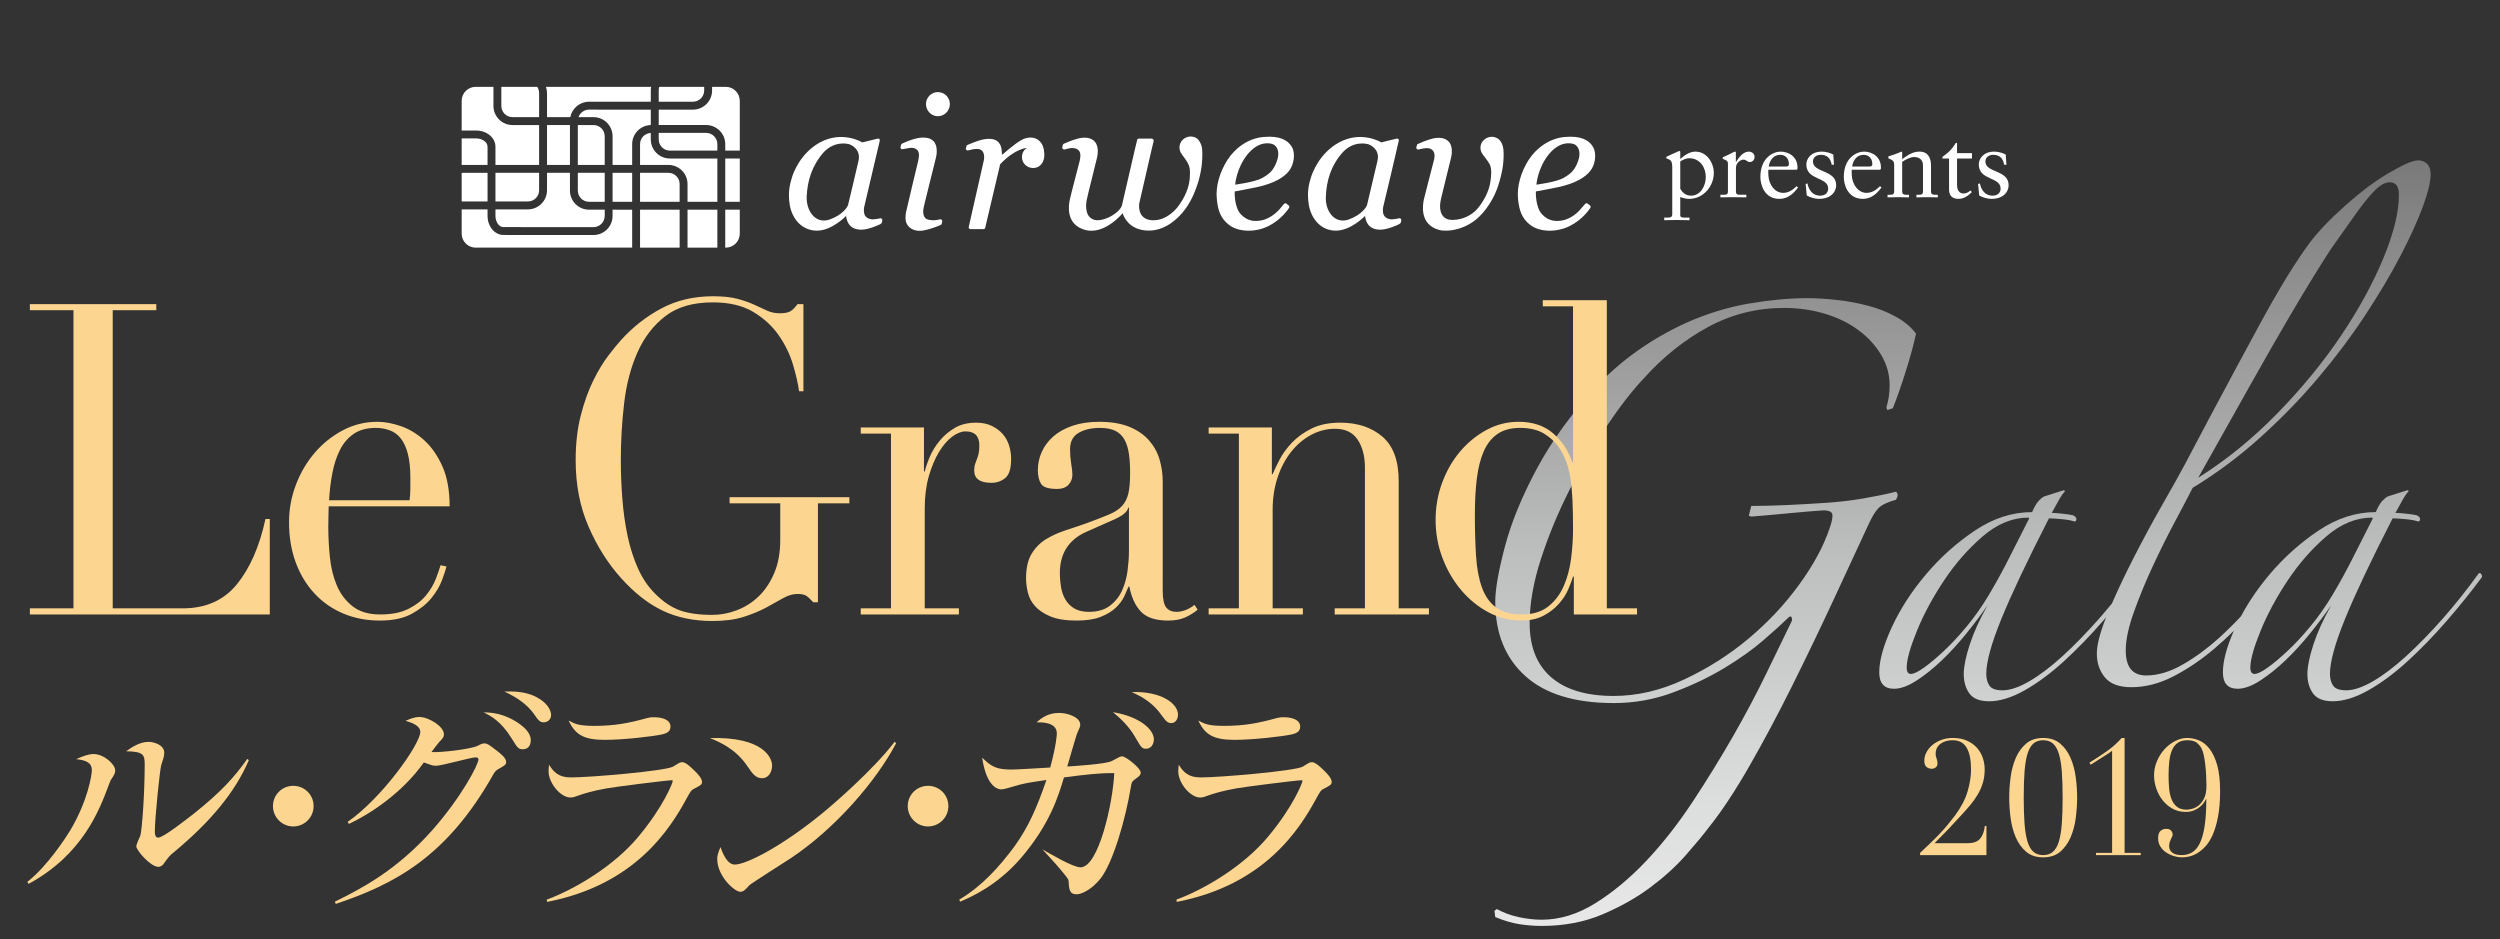 <?xml version="1.0" encoding="iso-8859-1"?>
<!-- Generator: Adobe Illustrator 16.0.0, SVG Export Plug-In . SVG Version: 6.00 Build 0)  -->
<!DOCTYPE svg PUBLIC "-//W3C//DTD SVG 1.1//EN" "http://www.w3.org/Graphics/SVG/1.1/DTD/svg11.dtd">
<svg version="1.1" id="&#x30EC;&#x30A4;&#x30E4;&#x30FC;_1"
	 xmlns="http://www.w3.org/2000/svg" xmlns:xlink="http://www.w3.org/1999/xlink" x="0px" y="0px" width="517.792px"
	 height="194.479px" viewBox="0 0 517.792 194.479" style="enable-background:new 0 0 517.792 194.479;" xml:space="preserve">
<rect x="0" y="0" width="517.792" height="194.479" fill="#333333" stroke="none"/>
<g>
	<defs>
		<rect id="SVGID_1_" width="517.792" height="194.479"/>
	</defs>
	<clipPath id="SVGID_2_">
		<use xlink:href="#SVGID_1_"  style="overflow:visible;"/>
	</clipPath>
	<path style="clip-path:url(#SVGID_2_);fill:#FCD690;" d="M5.66,182.644c4.157-3.209,8.103-9.365,8.839-10.576
		c3.736-6.26,4.525-11.627,4.525-12.573c0-1.474-1.105-2.052-3.262-2.263c1.473-0.631,2.525-1.053,3.63-1.053
		c2.158,0,4.472,2.158,4.472,3.367c0,0.633-0.21,0.948-0.947,2.053c-0.105,0.211-0.263,0.684-0.316,0.789
		c-2.051,5.524-5.471,14.574-16.677,20.676L5.66,182.644z M51.538,157.442c-2.841,6.629-7.944,12.785-15.625,19.15
		c-0.79,0.631-0.895,0.789-1.947,2.211c-0.157,0.314-0.631,0.735-1.157,0.735c-1.631,0-4.578-3.419-4.578-4.261
		c0-0.369,0.684-1.896,0.842-2.211c0.368-1.42,0.895-8.785,0.895-14.783c0-1.946-0.264-2.631-3.841-2.684
		c0.947-0.684,2.735-1.947,4.63-1.947c1.052,0,3.261,0.58,3.261,2.264c0,0.684-0.209,1.314-0.63,2.577
		c-0.264,0.842-1.316,10.891-1.316,13.679c0,0.421,0,1.316,0.684,1.316c1.104,0,5.84-3.788,7.366-4.945
		c5.787-4.63,8.365-7.523,11.101-11.365L51.538,157.442z"/>
	<path style="clip-path:url(#SVGID_2_);fill:#FCD690;" d="M60.743,171.174c-2.314,0-4.209-1.894-4.209-4.209
		c0-2.368,1.895-4.209,4.209-4.209c2.263,0,4.209,1.789,4.209,4.209C64.952,169.333,63.006,171.174,60.743,171.174"/>
	<path style="clip-path:url(#SVGID_2_);fill:#FCD690;" d="M69.37,186.747c5.419-2.684,12.627-6.365,20.098-14.73
		c6.103-6.893,9.628-13.681,9.628-14.732c0-0.368-0.368-0.421-0.578-0.421c-1.053,0-6.998,1.737-8.209,1.737
		c-0.578,0-0.788-0.053-2.525-0.685c-4.63,6.522-11.364,10.785-15.52,12.731l-0.263-0.42c7.207-4.998,15.047-16.152,15.047-18.625
		c0-1.369-1.842-1.947-3.052-2.315c1-0.421,1.895-0.789,2.841-0.789c1.947,0,5.104,1.947,5.104,3.578
		c0,0.631-0.316,0.946-0.948,1.578c-0.21,0.21-1.314,1.683-1.631,2.104c1.684,0.158,8.208-0.578,9.628-1.316
		c0.579-0.315,0.895-0.473,1.368-0.473c0.474,0,0.79,0.157,2.42,1.42c0.895,0.685,2.053,1.578,2.053,2.42
		c0,0.58-0.316,0.738-1.421,1.369c-0.579,0.315-0.789,0.473-1.21,1.156c-9.68,17.258-20.624,22.834-32.673,26.887L69.37,186.747z
		 M107.725,150.024c0.841,0.631,2.209,1.789,2.209,3.262c0,1.578-1,1.895-1.631,1.895c-0.946,0-1.105-0.264-2.315-2.211
		c-2.21-3.629-4.472-4.787-5.839-5.418C101.568,147.552,104.462,147.656,107.725,150.024 M111.67,144.71
		c1.789,1.053,2.473,2.525,2.473,3.367c0,0.947-0.737,1.525-1.526,1.525c-0.842,0-1.157-0.474-1.999-1.684
		c-1.473-2.104-3.735-3.578-6.156-4.682C105.988,143.185,109.145,143.079,111.67,144.71"/>
	<path style="clip-path:url(#SVGID_2_);fill:#FCD690;" d="M113.246,186.327c5.84-2.158,13.89-6.945,18.941-12.996
		c5.313-6.367,7.155-11.26,7.155-11.574c0-0.105-0.053-0.158-0.21-0.158c-0.894,0-11.785,1.367-13.469,1.684
		c-2.789,0.473-4.946,1.157-5.524,1.368c-1.158,0.42-1.421,0.526-2,0.526c-1.999,0-4.524-2.946-4.524-5.473
		c0-0.525,0.105-1.104,0.105-1.314c0.895,1.42,1.894,2.63,4.524,2.63c3.999,0,19.256-1.315,21.098-2.209
		c0.211-0.106,1.105-0.685,1.316-0.789c0.209-0.106,0.42-0.159,0.683-0.159c0.685,0,1.789,1.053,2.473,1.737
		c0.684,0.631,1.579,1.631,1.579,2.315c0,0.631-0.211,0.684-1.684,1.473c-0.526,0.263-0.632,0.421-1.421,1.841
		c-3.525,6.524-10.785,18.047-28.989,21.571L113.246,186.327z M123.138,150.339c4.209,0,7.103-0.578,10.732-1.577
		c0.789-0.212,1-0.212,1.526-0.212c1.842,0,3.472,0.527,3.472,1.947c0,0.947-0.63,1.369-1.84,1.631
		c-1.737,0.369-7.682,1.105-11.786,1.105c-4.314,0-6.103-1.053-7.471-3.999C119.139,149.972,119.928,150.339,123.138,150.339"/>
	<path style="clip-path:url(#SVGID_2_);fill:#FCD690;" d="M159.912,158.547c0,1.158-0.579,2.631-2.104,2.631
		c-1.316,0-1.999-1-2.999-2.473c-2.42-3.578-5.682-4.998-7.786-5.841C158.176,152.55,159.912,157.021,159.912,158.547
		 M185.587,153.97c-4.104,7.787-12.521,17.572-21.729,23.729c-1.368,0.895-8.26,5.261-8.628,5.629
		c-0.999,1.104-1.263,1.369-1.947,1.369c-1.052,0-4.735-3.104-4.735-6.84c0-0.526,0.105-1.105,0.684-2.42
		c0.369,1.156,1.368,3.629,2.946,3.629c2.368,0,9.733-3.735,18.204-10.68c1.999-1.631,10.417-8.839,14.942-14.785L185.587,153.97z"
		/>
	<path style="clip-path:url(#SVGID_2_);fill:#FCD690;" d="M192.215,171.174c-2.314,0-4.209-1.894-4.209-4.209
		c0-2.368,1.895-4.209,4.209-4.209c2.263,0,4.209,1.789,4.209,4.209C196.424,169.333,194.478,171.174,192.215,171.174"/>
	<path style="clip-path:url(#SVGID_2_);fill:#FCD690;" d="M198.685,186.327c4.63-2.736,8.314-6.787,11.523-11.154
		c2.84-3.999,4.524-7.84,6.524-13.627c-3.893,0.578-4.63,0.685-6.734,1.314c-0.579,0.159-2.053,0.633-2.526,0.633
		c-1.526,0-3.315-1.578-4.051-6.576c1.947,1.945,3.051,2.472,6.103,2.472c1.263,0,6.839-0.368,7.997-0.421
		c1.263-4.682,1.367-6.787,1.367-7.051c0-2.42-3.314-2.313-4.209-2.313c1.053-0.896,2.369-1.946,4.683-1.946
		c1.789,0,4.367,0.894,4.367,2.42c0,0.42-0.053,0.525-0.632,1.789c-0.157,0.367-1.788,5.944-2.051,6.892
		c1.736-0.106,8.208-0.526,9.259-1.157c1.684-0.895,1.737-0.947,2.105-0.947c0.789,0,3.841,2.473,3.841,3.314
		c0,0.578-0.158,0.684-1.369,1.578c-0.42,0.316-0.525,0.578-0.63,1.263c-1.158,7.103-3.788,15.942-6.314,19.151
		c-1.842,2.314-3.946,3.262-4.945,3.262c-1.474,0-1.579-0.947-1.684-2.842c-0.053-0.262-0.053-0.367-1.736-2.367
		c-0.526-0.684-3.157-3.525-3.683-4.104c1.631,0.947,6.366,3.735,7.892,3.735c3.788,0,6.734-13.469,6.997-19.519
		c-2.735-0.053-6.155,0.316-10.417,0.894c-1.157,3.894-2.946,9.733-8.892,16.679c-4.945,5.734-10.364,8.103-12.627,9.049
		L198.685,186.327z M238.986,153.128c0,0.947-0.526,1.947-1.631,1.947c-0.842,0-1-0.264-2.315-2.525
		c-1.158-2-2.788-3.631-4.525-5.051C236.145,148.446,238.986,151.128,238.986,153.128 M243.984,148.024
		c0,0.842-0.474,1.736-1.368,1.736c-0.842,0-1.105-0.368-2.315-1.999c-1.894-2.578-4.42-3.735-5.892-4.42
		C240.511,143.132,243.984,145.71,243.984,148.024"/>
	<path style="clip-path:url(#SVGID_2_);fill:#FCD690;" d="M243.667,186.327c5.84-2.158,13.889-6.945,18.94-12.996
		c5.313-6.367,7.155-11.26,7.155-11.574c0-0.105-0.053-0.158-0.211-0.158c-0.895,0-11.785,1.367-13.469,1.684
		c-2.787,0.473-4.944,1.157-5.524,1.368c-1.157,0.42-1.419,0.526-1.999,0.526c-1.999,0-4.524-2.946-4.524-5.473
		c0-0.525,0.105-1.104,0.105-1.314c0.894,1.42,1.894,2.63,4.525,2.63c3.999,0,19.255-1.315,21.097-2.209
		c0.21-0.106,1.104-0.685,1.315-0.789c0.209-0.106,0.421-0.159,0.684-0.159c0.684,0,1.789,1.053,2.473,1.737
		c0.684,0.631,1.578,1.631,1.578,2.315c0,0.631-0.21,0.684-1.684,1.473c-0.525,0.263-0.631,0.421-1.42,1.841
		c-3.525,6.524-10.786,18.047-28.989,21.571L243.667,186.327z M253.557,150.339c4.209,0,7.103-0.578,10.733-1.577
		c0.788-0.212,0.999-0.212,1.525-0.212c1.842,0,3.473,0.527,3.473,1.947c0,0.947-0.632,1.369-1.842,1.631
		c-1.736,0.369-7.682,1.105-11.786,1.105c-4.313,0-6.102-1.053-7.47-3.999C249.559,149.972,250.349,150.339,253.557,150.339"/>
	<g style="clip-path:url(#SVGID_2_);">
		<defs>
			<path id="SVGID_3_" d="M362.294,62.859c-4.363,0.737-8.754,2.087-13.17,4.047c-7.401,3.434-13.614,7.88-18.641,13.332
				c-5.025,5.458-9.085,11.067-12.176,16.829c-3.095,5.763-5.303,11.156-6.627,16.183c-1.325,5.03-1.988,8.827-1.988,11.401
				c0,6.5,2.07,11.619,6.213,15.356c4.142,3.737,10.245,5.608,18.308,5.608c4.307,0,8.419-0.734,12.343-2.207
				c3.92-1.469,7.457-3.154,10.604-5.057c3.147-1.898,5.854-3.83,8.118-5.791c2.263-1.961,3.893-3.433,4.888-4.416
				c0.661-0.734,0.993-0.611,0.993,0.368c-1.437,2.944-3.175,6.529-5.218,10.759c-2.044,4.23-4.365,8.612-6.958,13.149
				c-2.599,4.534-5.414,9.103-8.45,13.702c-3.04,4.596-6.241,8.671-9.61,12.229c-3.37,3.555-6.877,6.465-10.521,8.735
				c-3.646,2.267-7.346,3.401-11.101,3.401c-1.548,0-3.147-0.182-4.806-0.551c-1.656-0.369-3.147-0.918-4.472-1.656l-0.496,0.369
				l0.165,1.287c1.765,0.735,3.422,1.223,4.97,1.473c1.546,0.242,3.091,0.365,4.639,0.365c4.641,0,8.837-0.799,12.593-2.39
				c3.753-1.595,7.067-3.466,9.94-5.608c2.872-2.148,5.327-4.385,7.372-6.713c2.044-2.332,3.616-4.23,4.722-5.701
				c2.651-3.312,5.47-7.571,8.451-12.782c2.98-5.212,5.936-10.759,8.863-16.642c2.924-5.886,5.741-11.74,8.449-17.564
				c2.706-5.821,5.105-11.002,7.209-15.54c0.771-1.716,1.489-2.911,2.151-3.586c0.663-0.672,1.877-1.255,3.646-1.747
				c0.44-0.735,0.44-1.288,0-1.656c-1.989,0.494-4.223,0.952-6.71,1.38c-2.485,0.432-5.082,0.736-7.787,0.92
				c-2.708,0.183-5.413,0.339-8.118,0.46c-2.708,0.122-5.165,0.184-7.374,0.184l-0.496,2.022l0.496,0.184
				c2.983-0.245,5.742-0.489,8.285-0.736c2.54-0.244,4.748-0.428,6.627-0.551c1.216,0,1.848,0.307,1.905,0.919
				c0.054,0.616-0.14,1.535-0.579,2.759c-1.216,3.678-3.314,7.572-6.296,11.678c-2.981,4.109-6.49,7.848-10.521,11.219
				c-4.031,3.373-8.477,6.191-13.337,8.459c-4.86,2.27-9.721,3.402-14.579,3.402c-5.633,0-9.941-1.287-12.924-3.861
				c-2.981-2.574-4.472-6.313-4.472-11.219c0-4.045,0.771-8.459,2.317-13.242c1.546-4.779,3.506-9.53,5.884-14.252
				c2.373-4.718,4.939-9.131,7.703-13.24c2.759-4.106,5.355-7.448,7.788-10.023c3.975-4.413,8.393-7.936,13.253-10.574
				c4.858-2.635,10.106-3.955,15.739-3.955c2.982,0,5.797,0.401,8.45,1.197c2.65,0.798,4.97,1.93,6.959,3.401
				c1.989,1.473,3.563,3.189,4.722,5.15c1.159,1.961,1.74,4.045,1.74,6.251c0,0.862-0.059,1.656-0.166,2.393
				c-0.112,0.734-0.278,1.471-0.499,2.206l0.166,0.552l1.161-0.368c0.883-2.207,1.793-4.81,2.733-7.816
				c0.938-3.003,1.628-5.545,2.07-7.633c-0.994-1.347-2.377-2.511-4.142-3.493c-1.769-0.981-3.702-1.747-5.797-2.3
				c-2.104-0.551-4.255-0.947-6.462-1.195c-2.213-0.244-4.255-0.368-6.131-0.368C370.663,61.756,366.658,62.124,362.294,62.859
				 M394.907,138.284c0-1.619,0.705-4.153,2.114-7.61c1.408-3.45,3.281-6.933,5.615-10.44c2.334-3.506,5.008-6.557,8.021-9.148
				c3.013-2.589,6.174-3.884,9.482-3.884l0.145,0.162c-1.167,2.266-2.479,4.856-3.938,7.771c-1.459,2.913-2.969,5.665-4.521,8.258
				c-1.363,2.266-2.845,4.369-4.449,6.311c-1.604,1.943-3.186,3.644-4.74,5.1c-1.557,1.459-2.941,2.619-4.156,3.482
				c-1.219,0.865-2.114,1.296-2.697,1.296C395.199,139.58,394.907,139.149,394.907,138.284 M466.081,138.284
				c0-1.619,0.703-4.153,2.114-7.61c1.409-3.45,3.281-6.933,5.614-10.44c2.336-3.506,5.009-6.557,8.023-9.148
				c3.012-2.589,6.172-3.884,9.479-3.884l0.146,0.162c-1.166,2.266-2.479,4.856-3.937,7.771c-1.459,2.913-2.97,5.665-4.521,8.258
				c-1.364,2.266-2.846,4.369-4.451,6.311c-1.603,1.943-3.185,3.644-4.739,5.1c-1.556,1.459-2.94,2.619-4.156,3.482
				c-1.217,0.865-2.115,1.296-2.698,1.296C466.373,139.58,466.081,139.149,466.081,138.284 M466.154,79.598
				c3.063-5.448,5.688-10.037,7.876-13.761c2.187-3.724,3.986-6.717,5.396-8.984c1.407-2.267,2.5-3.993,3.279-5.182
				c2.044-2.914,3.72-5.286,5.034-7.122c1.311-1.833,2.428-3.263,3.354-4.29c0.924-1.025,1.678-1.701,2.261-2.024
				c0.584-0.324,1.116-0.486,1.605-0.486c1.263,0,1.896,0.865,1.896,2.591c0,3.561-1.071,7.933-3.21,13.113
				c-2.139,5.18-5.056,10.523-8.749,16.028c-3.697,5.503-8.095,10.873-13.199,16.108c-5.108,5.235-10.575,9.687-16.409,13.355
				C459.466,91.496,463.091,85.05,466.154,79.598 M494.52,35.968c-3.113,1.837-6.515,4.48-10.209,7.933
				c-2.722,2.484-4.958,4.966-6.708,7.446c-1.75,2.485-3.453,5.128-5.105,7.933c-1.364,2.268-2.844,4.885-4.447,7.853
				c-1.606,2.97-3.281,6.07-5.032,9.309c-1.749,3.237-3.525,6.555-5.323,9.956c-1.8,3.4-3.527,6.665-5.177,9.793
				c-0.974,1.839-2.48,4.534-4.523,8.095c-2.041,3.563-4.083,7.341-6.124,11.333c-1.659,3.244-3.138,6.359-4.442,9.352
				c-0.911,1.113-1.835,2.209-2.778,3.277c-2.577,2.914-5.079,5.479-7.51,7.689c-2.432,2.213-4.719,3.94-6.855,5.18
				c-2.141,1.24-3.99,1.861-5.542,1.861c-1.364,0-2.26-0.322-2.698-0.972c-0.438-0.646-0.656-1.455-0.656-2.426
				c0-2.481,1.045-6.287,3.136-11.414c2.09-5.126,5.372-12.062,9.844-20.803c0.584,0,1.459,0.055,2.626,0.162
				c1.167,0.108,2.043,0.27,2.625,0.485c0.293,0,0.438-0.162,0.438-0.485c0-0.324-0.243-0.593-0.729-0.81
				c-0.487-0.107-1.216-0.215-2.187-0.324c-0.974-0.107-1.702-0.162-2.188-0.162c0.486-0.862,0.948-1.699,1.386-2.509
				c0.437-0.809,0.897-1.482,1.387-2.024l-0.293-0.162l-4.082,1.296c-0.392,0.217-0.781,0.541-1.168,0.971
				c-0.391,0.433-0.827,1.189-1.313,2.266c-4.083,0-8.021,1.269-11.814,3.806c-3.792,2.537-7.17,5.56-10.137,9.065
				c-2.967,3.508-5.321,7.15-7.074,10.926c-1.747,3.779-2.623,6.91-2.623,9.391c0,2.268,1.021,3.4,3.063,3.4
				c1.36,0,2.917-0.567,4.667-1.7c1.751-1.132,3.501-2.534,5.25-4.21c1.751-1.672,3.45-3.533,5.104-5.584
				c1.654-2.049,3.112-3.992,4.375-5.829c-1.653,2.915-2.893,5.642-3.719,8.176c-0.827,2.538-1.239,4.562-1.239,6.072
				c0,1.616,0.388,2.966,1.168,4.048c0.777,1.076,2.137,1.617,4.084,1.617c2.235,0,4.688-0.756,7.365-2.268
				c2.673-1.508,5.371-3.504,8.094-5.988c2.721-2.482,5.419-5.262,8.095-8.338c0.23-0.267,0.458-0.531,0.686-0.797
				c-1.285,3.219-1.926,5.723-1.926,7.516c0,1.943,0.558,3.589,1.676,4.938c1.119,1.35,2.942,2.023,5.472,2.023
				c2.916,0,5.833-0.754,8.752-2.266c2.914-1.511,5.71-3.4,8.383-5.668c1.409-1.191,2.771-2.447,4.101-3.759
				c-1.517,3.437-2.274,6.306-2.274,8.616c0,2.268,1.018,3.4,3.061,3.4c1.36,0,2.918-0.567,4.668-1.7
				c1.75-1.132,3.499-2.534,5.25-4.21c1.749-1.672,3.45-3.533,5.104-5.584c1.652-2.049,3.109-3.992,4.375-5.829
				c-1.655,2.915-2.894,5.642-3.72,8.176c-0.826,2.538-1.238,4.562-1.238,6.072c0,1.616,0.387,2.966,1.167,4.048
				c0.775,1.076,2.136,1.617,4.083,1.617c2.234,0,4.69-0.756,7.364-2.268c2.675-1.508,5.372-3.504,8.097-5.988
				c2.72-2.482,5.419-5.262,8.095-8.338c2.672-3.076,5.126-6.123,7.364-9.147c0-0.324-0.101-0.565-0.29-0.728
				c-0.197-0.162-0.392-0.082-0.585,0.242c-2.332,3.239-4.791,6.313-7.366,9.229c-2.577,2.914-5.081,5.479-7.51,7.689
				c-2.433,2.213-4.718,3.94-6.855,5.18c-2.139,1.24-3.989,1.861-5.543,1.861c-1.363,0-2.261-0.322-2.698-0.972
				c-0.437-0.646-0.653-1.455-0.653-2.426c0-2.481,1.043-6.287,3.134-11.414c2.089-5.126,5.37-12.062,9.844-20.803
				c0.584,0,1.458,0.055,2.626,0.162c1.167,0.108,2.042,0.27,2.626,0.485c0.291,0,0.438-0.162,0.438-0.485
				c0-0.324-0.246-0.593-0.731-0.81c-0.486-0.107-1.216-0.215-2.187-0.324c-0.974-0.107-1.702-0.162-2.188-0.162
				c0.486-0.862,0.948-1.699,1.386-2.509c0.438-0.809,0.897-1.482,1.386-2.024l-0.291-0.162l-4.085,1.296
				c-0.389,0.217-0.779,0.541-1.166,0.971c-0.391,0.433-0.827,1.189-1.313,2.266c-4.084,0-8.021,1.269-11.814,3.806
				c-3.792,2.537-7.17,5.56-10.138,9.065c-2.384,2.82-4.367,5.729-5.965,8.723c-1.451,1.548-2.957,3.041-4.535,4.471
				c-2.383,2.16-4.885,3.994-7.51,5.504c-2.625,1.514-5.156,2.268-7.584,2.268c-2.822,0-4.23-1.726-4.23-5.182
				c0-2.156,0.559-4.801,1.68-7.933c1.116-3.128,2.428-6.313,3.935-9.552c1.509-3.237,3.04-6.313,4.596-9.228
				c1.555-2.915,2.771-5.234,3.646-6.961c4.959-3.019,9.627-6.501,14.002-10.441s8.387-8.067,12.032-12.386
				c3.646-4.315,6.905-8.661,9.771-13.033c2.867-4.37,5.299-8.47,7.293-12.304c1.992-3.829,3.523-7.202,4.594-10.117
				c1.069-2.914,1.604-5.125,1.604-6.638c0-0.971-0.243-1.699-0.729-2.185c-0.487-0.486-1.119-0.729-1.896-0.729
				C499.722,33.216,497.632,34.135,494.52,35.968"/>
		</defs>
		<clipPath id="SVGID_4_">
			<use xlink:href="#SVGID_3_"  style="overflow:visible;"/>
		</clipPath>
		
			<linearGradient id="SVGID_5_" gradientUnits="userSpaceOnUse" x1="-52.906" y1="540.515" x2="-51.906" y2="540.515" gradientTransform="matrix(0 -158.56 -158.56 0 86116.25 -8197.114)">
			<stop  offset="0" style="stop-color:#E8E8E8"/>
			<stop  offset="0.165" style="stop-color:#DCDDDD"/>
			<stop  offset="0.485" style="stop-color:#BDBEBE"/>
			<stop  offset="0.924" style="stop-color:#868586"/>
			<stop  offset="1" style="stop-color:#7B7A7B"/>
		</linearGradient>
		<rect x="309.528" y="33.216" style="clip-path:url(#SVGID_4_);fill:url(#SVGID_5_);" width="204.536" height="158.561"/>
	</g>
	<path style="clip-path:url(#SVGID_2_);fill:#FCD690;" d="M411.421,177.106h-13.738v-0.467c0.782-0.734,1.498-1.412,2.149-2.037
		c0.65-0.621,1.263-1.233,1.834-1.834s1.117-1.213,1.639-1.836c0.521-0.623,1.052-1.289,1.593-2.002
		c1.283-1.735,2.16-3.414,2.631-5.039c0.471-1.623,0.705-3.125,0.705-4.504c0-2.002-0.305-3.516-0.916-4.539
		c-0.611-1.022-1.578-1.535-2.9-1.535c-1.022,0-1.864,0.25-2.525,0.75c-0.661,0.502-0.992,1.197-0.992,2.086
		c0,0.313,0.065,0.63,0.195,0.951c0.131,0.324,0.195,0.651,0.195,0.984c0,0.379-0.12,0.663-0.36,0.852
		c-0.24,0.189-0.521,0.283-0.842,0.283c-0.421,0-0.781-0.121-1.082-0.367c-0.301-0.244-0.451-0.688-0.451-1.334
		c0-0.578,0.15-1.151,0.451-1.719c0.301-0.568,0.711-1.068,1.232-1.502c0.521-0.434,1.143-0.783,1.864-1.051
		c0.721-0.268,1.492-0.4,2.314-0.4c1.162,0,2.159,0.189,2.991,0.567c0.831,0.379,1.518,0.873,2.06,1.485
		c0.541,0.611,0.941,1.307,1.202,2.084c0.26,0.779,0.391,1.58,0.391,2.404c0,1-0.131,1.93-0.391,2.785
		c-0.261,0.857-0.616,1.663-1.067,2.42c-0.451,0.756-0.967,1.479-1.548,2.17c-0.582,0.688-1.193,1.379-1.834,2.068
		c-0.903,1.001-1.789,1.957-2.66,2.869c-0.872,0.913-1.829,1.891-2.871,2.938h6.884c1.183,0,2.034-0.317,2.556-0.951
		c0.521-0.635,0.842-1.508,0.962-2.621h0.33V177.106z"/>
	<path style="clip-path:url(#SVGID_2_);fill:#FCD690;" d="M416.141,165.193c0-1.335,0.096-2.731,0.286-4.188
		s0.546-2.791,1.067-4.004c0.521-1.213,1.237-2.207,2.149-2.986c0.911-0.779,2.089-1.168,3.532-1.168
		c1.442,0,2.62,0.389,3.532,1.168c0.911,0.779,1.628,1.773,2.149,2.986c0.521,1.213,0.876,2.547,1.067,4.004
		c0.189,1.457,0.286,2.854,0.286,4.188c0,1.356-0.097,2.765-0.286,4.222c-0.191,1.457-0.547,2.791-1.067,4.004
		c-0.521,1.213-1.238,2.209-2.149,2.986c-0.912,0.778-2.09,1.168-3.532,1.168c-1.443,0-2.621-0.39-3.532-1.168
		c-0.912-0.777-1.629-1.773-2.149-2.986c-0.521-1.213-0.877-2.547-1.067-4.004S416.141,166.55,416.141,165.193 M419.148,165.193
		c0,2.069,0.055,3.854,0.165,5.354c0.11,1.502,0.311,2.738,0.602,3.705c0.29,0.968,0.696,1.686,1.217,2.152
		c0.521,0.467,1.204,0.701,2.045,0.701c0.842,0,1.522-0.234,2.044-0.701c0.521-0.467,0.927-1.185,1.218-2.152
		c0.29-0.967,0.49-2.203,0.601-3.705c0.11-1.5,0.166-3.285,0.166-5.354s-0.056-3.849-0.166-5.339s-0.311-2.721-0.601-3.688
		c-0.291-0.967-0.697-1.686-1.218-2.152c-0.521-0.467-1.202-0.7-2.044-0.7c-0.841,0-1.523,0.233-2.045,0.7
		c-0.521,0.467-0.927,1.186-1.217,2.152c-0.291,0.967-0.491,2.197-0.602,3.688S419.148,163.124,419.148,165.193"/>
	<path style="clip-path:url(#SVGID_2_);fill:#FCD690;" d="M434.118,176.639h3.337v-21.155c-0.301,0.244-0.642,0.488-1.022,0.733
		l-3.427,2.169l-0.24-0.434c1.322-0.822,2.525-1.612,3.607-2.369c1.082-0.756,2.104-1.668,3.066-2.736h0.602v23.792h3.336v0.468
		h-9.259V176.639z"/>
	<path style="clip-path:url(#SVGID_2_);fill:#FCD690;" d="M446.142,160.622c0-1.068,0.205-2.074,0.616-3.021
		c0.411-0.944,0.941-1.769,1.593-2.47c0.65-0.7,1.383-1.256,2.195-1.668c0.812-0.411,1.628-0.617,2.449-0.617
		c0.822,0,1.639,0.167,2.45,0.501c0.812,0.333,1.543,0.917,2.194,1.752c0.651,0.834,1.178,1.957,1.579,3.37
		c0.4,1.412,0.601,3.197,0.601,5.355c0,2.047-0.141,3.809-0.421,5.289c-0.28,1.479-0.647,2.731-1.097,3.754
		c-0.451,1.023-0.962,1.842-1.533,2.452c-0.571,0.612-1.147,1.085-1.729,1.419c-0.582,0.334-1.138,0.557-1.669,0.668
		c-0.531,0.11-0.987,0.166-1.367,0.166c-0.602,0-1.203-0.095-1.804-0.283c-0.602-0.189-1.143-0.451-1.624-0.785
		c-0.48-0.334-0.866-0.744-1.157-1.234c-0.291-0.488-0.436-1.034-0.436-1.635c0-0.756,0.17-1.273,0.511-1.551
		c0.342-0.278,0.731-0.418,1.173-0.418c0.48,0,0.821,0.129,1.021,0.383c0.2,0.257,0.301,0.518,0.301,0.785
		c0,0.179-0.04,0.345-0.12,0.5c-0.08,0.156-0.165,0.324-0.256,0.502c-0.09,0.178-0.17,0.383-0.24,0.617
		c-0.07,0.232-0.105,0.517-0.105,0.851c0,0.512,0.216,0.94,0.646,1.284c0.431,0.346,1.077,0.518,1.939,0.518
		c0.801,0,1.518-0.184,2.149-0.551c0.631-0.367,1.167-0.995,1.608-1.885c0.44-0.891,0.776-2.08,1.007-3.571
		c0.23-1.49,0.346-3.358,0.346-5.606h-0.061c-0.101,0.223-0.255,0.484-0.466,0.784c-0.21,0.302-0.486,0.591-0.826,0.868
		c-0.342,0.277-0.752,0.518-1.233,0.717c-0.48,0.201-1.042,0.301-1.683,0.301c-1.022,0-1.939-0.228-2.751-0.684
		s-1.498-1.046-2.06-1.77c-0.562-0.723-0.992-1.535-1.292-2.436C446.292,162.374,446.142,161.489,446.142,160.622 M449.148,160.589
		c0,0.89,0.035,1.757,0.105,2.603c0.07,0.845,0.23,1.603,0.48,2.269c0.251,0.668,0.627,1.207,1.128,1.619s1.183,0.616,2.044,0.616
		c0.221,0,0.557-0.049,1.007-0.149c0.451-0.101,0.907-0.317,1.368-0.65c0.461-0.334,0.861-0.829,1.202-1.484
		c0.341-0.656,0.512-1.541,0.512-2.654c0-0.645-0.021-1.352-0.061-2.118c-0.04-0.769-0.101-1.513-0.181-2.236
		c-0.08-0.723-0.186-1.39-0.315-2.002c-0.131-0.612-0.296-1.095-0.496-1.452c-0.18-0.355-0.48-0.717-0.901-1.084
		s-1.093-0.55-2.015-0.55c-0.781,0-1.423,0.166-1.924,0.5s-0.897,0.812-1.188,1.435c-0.291,0.623-0.491,1.385-0.602,2.287
		C449.203,158.437,449.148,159.454,449.148,160.589"/>
	<path style="clip-path:url(#SVGID_2_);fill:#FCD690;" d="M6.186,126.001h9.027V64.252H6.186v-1.264h26.187v1.264h-9.027v61.749
		h14.477c4.77,0,8.511-1.655,11.223-4.965c2.71-3.31,4.689-7.824,5.937-13.542h0.894v19.77H6.186V126.001z"/>
	<path style="clip-path:url(#SVGID_2_);fill:#FCD690;" d="M68.076,104.876c0,0.602-0.014,1.218-0.041,1.85
		c-0.027,0.632-0.04,1.43-0.04,2.393c0,1.986,0.107,4.061,0.325,6.227c0.216,2.168,0.692,4.123,1.423,5.869
		c0.733,1.746,1.816,3.19,3.254,4.334c1.436,1.144,3.347,1.715,5.733,1.715c2.385,0,4.351-0.391,5.897-1.174
		c1.545-0.781,2.765-1.729,3.659-2.844c0.895-1.113,1.558-2.242,1.992-3.385c0.434-1.143,0.759-2.076,0.977-2.799l1.22,0.271
		c-0.164,0.662-0.476,1.61-0.936,2.842c-0.461,1.234-1.193,2.47-2.195,3.703c-1.004,1.233-2.359,2.316-4.067,3.25
		c-1.708,0.932-3.918,1.398-6.629,1.398s-5.218-0.482-7.522-1.445c-2.305-0.961-4.298-2.347-5.978-4.152
		c-1.681-1.805-2.982-3.956-3.903-6.454c-0.923-2.497-1.383-5.281-1.383-8.35c0-2.648,0.474-5.221,1.423-7.719
		c0.948-2.497,2.249-4.709,3.904-6.635c1.654-1.926,3.591-3.476,5.815-4.649c2.222-1.174,4.607-1.761,7.157-1.761
		c1.517,0,3.144,0.302,4.88,0.903c1.734,0.602,3.347,1.58,4.839,2.934c1.49,1.354,2.737,3.145,3.741,5.371
		c1.002,2.228,1.504,4.997,1.504,8.306H68.076z M84.83,103.612c0.107-0.842,0.162-1.625,0.162-2.347v-2.257
		c0-2.045-0.177-3.731-0.528-5.056c-0.354-1.323-0.841-2.376-1.464-3.159c-0.624-0.782-1.383-1.339-2.277-1.67
		c-0.895-0.33-1.858-0.497-2.887-0.497c-1.844,0-3.362,0.406-4.555,1.219c-1.193,0.812-2.142,1.911-2.847,3.295
		c-0.705,1.385-1.233,2.979-1.585,4.785c-0.353,1.805-0.583,3.701-0.692,5.687H84.83z"/>
	<path style="clip-path:url(#SVGID_2_);fill:#FCD690;" d="M175.917,104.244h-6.506v20.492h-0.975
		c-0.598-0.661-1.086-1.112-1.464-1.354c-0.381-0.24-0.977-0.36-1.79-0.36c-0.976,0-1.966,0.286-2.968,0.858
		c-1.004,0.572-2.17,1.219-3.497,1.94c-1.329,0.722-2.888,1.369-4.677,1.94c-1.789,0.572-3.958,0.857-6.506,0.857
		c-3.85,0-7.266-0.708-10.248-2.122c-2.982-1.413-5.855-3.655-8.62-6.725c-2.712-3.009-4.961-6.56-6.75-10.652
		c-1.79-4.092-2.685-8.696-2.685-13.813c0-3.43,0.353-6.513,1.058-9.252c0.704-2.738,1.558-5.131,2.562-7.177
		c1.003-2.046,2.033-3.761,3.09-5.146c1.058-1.384,1.938-2.467,2.643-3.25c2.44-2.708,5.232-4.904,8.377-6.59
		c3.144-1.684,6.723-2.528,10.735-2.528c2.061,0,3.754,0.181,5.083,0.542c1.328,0.361,2.481,0.767,3.457,1.219
		c0.976,0.451,1.857,0.857,2.643,1.219c0.785,0.36,1.667,0.541,2.643,0.541c1.084,0,1.857-0.165,2.318-0.496
		c0.46-0.331,0.907-0.797,1.342-1.4h1.22v18.055h-0.894c-0.218-1.564-0.639-3.399-1.261-5.507c-0.624-2.105-1.601-4.121-2.928-6.048
		c-1.33-1.925-3.09-3.55-5.287-4.875c-2.195-1.323-5.001-1.986-8.417-1.986c-4.066,0-7.334,0.948-9.8,2.844
		c-2.467,1.896-4.391,4.394-5.774,7.493c-1.383,3.1-2.306,6.605-2.766,10.517c-0.461,3.912-0.691,7.854-0.691,11.825
		c0,2.709,0.108,5.417,0.326,8.126c0.216,2.708,0.582,5.267,1.098,7.673c0.514,2.407,1.232,4.635,2.155,6.68
		c0.921,2.048,2.114,3.792,3.578,5.236c1.627,1.625,3.307,2.753,5.042,3.386c1.736,0.631,3.986,0.947,6.751,0.947
		c1.68,0,3.361-0.316,5.042-0.947c1.68-0.633,3.185-1.58,4.514-2.844c1.328-1.264,2.412-2.874,3.253-4.83
		c0.84-1.955,1.261-4.258,1.261-6.906v-7.583h-10.492v-1.264h24.805V104.244z"/>
	<path style="clip-path:url(#SVGID_2_);fill:#FCD690;" d="M178.275,126.001h6.262v-36.2h-6.262v-1.264h13.094v9.117h0.162
		c0.217-0.902,0.569-1.925,1.057-3.069c0.489-1.143,1.166-2.241,2.034-3.295c0.866-1.052,1.911-1.941,3.131-2.663
		c1.22-0.722,2.697-1.084,4.432-1.084c1.247,0,2.331,0.227,3.253,0.678c0.922,0.451,1.681,1.024,2.277,1.715
		c0.596,0.692,1.03,1.489,1.302,2.392c0.271,0.903,0.406,1.806,0.406,2.709c0,1.985-0.406,3.31-1.219,3.972
		c-0.814,0.662-1.763,0.992-2.847,0.992c-2.387,0-3.578-0.841-3.578-2.527c0-0.542,0.053-0.977,0.162-1.309
		c0.108-0.33,0.23-0.662,0.366-0.993c0.135-0.33,0.257-0.707,0.366-1.129c0.108-0.42,0.163-1.022,0.163-1.805
		c0-1.925-0.95-2.889-2.846-2.889c-0.868,0-1.79,0.361-2.766,1.084c-0.975,0.722-1.885,1.776-2.724,3.159
		c-0.841,1.385-1.545,3.055-2.115,5.011c-0.569,1.956-0.854,4.197-0.854,6.725v20.673h7.076v1.264h-20.332V126.001z"/>
	<path style="clip-path:url(#SVGID_2_);fill:#FCD690;" d="M248.054,126.271c-0.706,0.604-1.545,1.129-2.521,1.58
		c-0.977,0.451-2.169,0.678-3.578,0.678c-2.603,0-4.487-0.618-5.653-1.852c-1.167-1.232-1.965-2.963-2.399-5.19h-0.163
		c-0.217,0.542-0.516,1.219-0.895,2.032c-0.379,0.812-0.962,1.595-1.748,2.347c-0.787,0.753-1.83,1.385-3.131,1.896
		c-1.301,0.512-2.956,0.768-4.961,0.768c-2.278,0-4.094-0.286-5.449-0.858c-1.356-0.571-2.413-1.276-3.171-2.12
		c-0.76-0.843-1.261-1.791-1.505-2.845c-0.245-1.052-0.367-2.03-0.367-2.933c0-2.106,0.379-3.793,1.139-5.057
		c0.759-1.264,1.749-2.271,2.969-3.024c1.22-0.752,2.574-1.368,4.066-1.851c1.49-0.481,2.995-0.993,4.514-1.534
		c1.789-0.662,3.266-1.233,4.433-1.716c1.165-0.481,2.073-1.068,2.723-1.76c0.652-0.691,1.099-1.564,1.343-2.618
		c0.243-1.052,0.365-2.483,0.365-4.288c0-1.445-0.081-2.738-0.243-3.882c-0.163-1.143-0.462-2.122-0.896-2.934
		s-1.056-1.429-1.87-1.851c-0.813-0.42-1.898-0.632-3.253-0.632c-1.789,0-3.267,0.348-4.432,1.039
		c-1.166,0.692-1.748,1.821-1.748,3.385c0,1.024,0.081,2.031,0.243,3.024c0.163,0.993,0.244,1.731,0.244,2.212
		c0,0.843-0.271,1.55-0.813,2.121c-0.542,0.573-1.329,0.858-2.359,0.858c-1.789,0-2.9-0.361-3.334-1.083
		c-0.434-0.722-0.65-1.655-0.65-2.799c0-1.323,0.27-2.587,0.812-3.791s1.343-2.271,2.4-3.205c1.057-0.932,2.385-1.67,3.985-2.212
		c1.599-0.542,3.429-0.812,5.489-0.812c2.494,0,4.581,0.347,6.263,1.038c1.68,0.692,3.035,1.625,4.066,2.798
		c1.03,1.174,1.761,2.498,2.196,3.972c0.433,1.476,0.651,3.025,0.651,4.65V122.3c0,1.745,0.243,2.92,0.732,3.521
		c0.488,0.603,1.192,0.903,2.114,0.903c0.597,0,1.221-0.121,1.871-0.362c0.65-0.239,1.273-0.601,1.87-1.083L248.054,126.271z
		 M233.822,105.147h-0.163c-0.109,0.783-1.004,1.565-2.684,2.347l-6.099,2.708c-1.737,0.783-3.065,1.882-3.986,3.295
		c-0.922,1.415-1.382,3.176-1.382,5.281c0,0.902,0.082,1.837,0.244,2.799c0.163,0.963,0.46,1.82,0.894,2.572
		c0.434,0.754,1.044,1.371,1.83,1.852c0.785,0.482,1.802,0.723,3.05,0.723c1.789,0,3.239-0.422,4.351-1.265
		c1.111-0.842,1.952-1.896,2.521-3.159c0.57-1.265,0.948-2.633,1.139-4.109c0.189-1.473,0.285-2.811,0.285-4.016V105.147z"/>
	<path style="clip-path:url(#SVGID_2_);fill:#FCD690;" d="M250.331,126.001h6.261v-36.2h-6.261v-1.264h13.093v9.659h0.163
		c0.325-0.781,0.799-1.774,1.423-2.979c0.623-1.203,1.477-2.377,2.562-3.521c1.084-1.142,2.44-2.121,4.066-2.934
		c1.627-0.812,3.605-1.219,5.938-1.219c3.578,0,6.492,0.964,8.742,2.89c2.25,1.926,3.375,4.996,3.375,9.208v26.36h6.264v1.264
		h-19.52v-1.264h6.262v-29.16c0-2.347-0.502-4.272-1.504-5.778c-1.004-1.503-2.563-2.256-4.677-2.256
		c-1.735,0-3.389,0.422-4.961,1.263c-1.573,0.844-2.956,2.017-4.147,3.521c-1.193,1.505-2.129,3.281-2.806,5.326
		c-0.679,2.047-1.017,4.274-1.017,6.681v20.402h6.262v1.264h-19.518V126.001z"/>
	<path style="clip-path:url(#SVGID_2_);fill:#FCD690;" d="M319.54,62.175h13.257v63.826h6.262v1.264h-13.094v-7.854h-0.163
		c-0.217,0.721-0.542,1.594-0.977,2.617c-0.434,1.024-1.07,2.018-1.91,2.979c-0.841,0.964-1.898,1.793-3.173,2.482
		c-1.273,0.692-2.834,1.039-4.675,1.039c-2.387,0-4.65-0.572-6.791-1.715c-2.143-1.143-4.026-2.678-5.652-4.604
		c-1.627-1.926-2.915-4.139-3.863-6.637c-0.949-2.496-1.423-5.13-1.423-7.899c0-2.708,0.46-5.295,1.382-7.764
		c0.922-2.466,2.168-4.617,3.741-6.454c1.572-1.835,3.388-3.309,5.449-4.424c2.06-1.112,4.256-1.67,6.588-1.67
		c2.98,0,5.394,0.813,7.237,2.438c1.843,1.624,3.145,3.611,3.904,5.958h0.162V63.44h-6.262V62.175z M305.47,106.591
		c0,3.13,0.081,5.974,0.243,8.531c0.163,2.56,0.568,4.74,1.221,6.545c0.65,1.806,1.626,3.191,2.928,4.153
		c1.301,0.964,3.063,1.444,5.286,1.444c2.277,0,4.106-0.542,5.489-1.625s2.453-2.482,3.213-4.198
		c0.759-1.715,1.273-3.625,1.545-5.731c0.271-2.106,0.406-4.153,0.406-6.14c0-2.347-0.04-4.378-0.121-6.094
		c-0.082-1.715-0.231-3.234-0.447-4.558c-0.218-1.324-0.517-2.468-0.896-3.431c-0.38-0.962-0.841-1.865-1.382-2.708
		c-0.813-1.203-1.871-2.196-3.173-2.979c-1.301-0.782-2.955-1.174-4.96-1.174c-1.898,0-3.457,0.422-4.677,1.264
		c-1.22,0.844-2.169,2.047-2.847,3.611c-0.679,1.566-1.152,3.446-1.423,5.642C305.604,101.341,305.47,103.824,305.47,106.591"/>
	<path style="clip-path:url(#SVGID_2_);fill:#FFFFFF;" d="M348.01,44.57c0,0.498,0.519,0.498,0.975,0.498h0.933v0.539
		c-0.892-0.021-1.762-0.042-2.653-0.042c-0.851,0-1.722,0.021-2.572,0.042v-0.539h0.788c0.768,0,0.871-0.353,0.871-0.664v-9.829
		c0-1.576-0.622-1.493-1.224-1.783V32.48c0.81-0.373,1.618-0.767,2.447-1.119c0.063-0.021,0.146-0.083,0.207-0.083
		c0.083,0,0.229,0,0.229,0.186v1.473c0.809-0.726,1.887-1.535,3.131-1.535c2.323,0,3.815,2.24,3.815,4.417
		c0,2.841-2.239,5.371-5.101,5.371c-0.561,0-1.348-0.166-1.846-0.394V44.57z M349.856,32.771c-0.685,0-1.452,0.394-1.846,0.684
		v5.641c0.27,0.497,0.934,1.43,2.219,1.43c2.012,0,3.069-2.073,3.069-3.857C353.298,34.679,352.095,32.771,349.856,32.771"/>
	<path style="clip-path:url(#SVGID_2_);fill:#FFFFFF;" d="M356.329,40.339h0.56c0.581,0,0.995,0,0.995-0.685v-5.826
		c0-0.643-0.767-0.768-1.078-0.933v-0.311c1.514-0.643,2.344-1.183,2.53-1.183c0.124,0,0.187,0.063,0.187,0.27v1.866h0.041
		c0.519-0.808,1.39-2.136,2.654-2.136c0.519,0,1.183,0.353,1.183,1.1c0,0.559-0.395,1.057-0.975,1.057
		c-0.644,0-0.644-0.498-1.369-0.498c-0.353,0-1.514,0.477-1.514,1.721v4.873c0,0.685,0.415,0.685,0.995,0.685h1.161v0.539
		c-1.142-0.02-2.011-0.041-2.902-0.041c-0.851,0-1.722,0.021-2.468,0.041V40.339z"/>
	<path style="clip-path:url(#SVGID_2_);fill:#FFFFFF;" d="M366.263,35.156c-0.042,0.186-0.042,0.497,0,1.202
		c0.124,1.97,1.389,3.588,3.048,3.588c1.141,0,2.032-0.622,2.8-1.39l0.29,0.29c-0.954,1.266-2.136,2.344-3.836,2.344
		c-3.298,0-3.961-3.194-3.961-4.521c0-4.064,2.737-5.267,4.188-5.267c1.68,0,3.484,1.058,3.505,3.256c0,0.124,0,0.249-0.021,0.373
		l-0.187,0.125H366.263z M369.933,34.492c0.519,0,0.581-0.27,0.581-0.519c0-1.057-0.644-1.907-1.805-1.907
		c-1.265,0-2.136,0.933-2.385,2.426H369.933z"/>
	<path style="clip-path:url(#SVGID_2_);fill:#FFFFFF;" d="M374.352,37.996c0.271,1.369,1.099,2.53,2.613,2.53
		c1.223,0,1.68-0.747,1.68-1.472c0-2.448-4.521-1.66-4.521-4.998c0-1.161,0.934-2.654,3.215-2.654c0.663,0,1.555,0.186,2.364,0.601
		l0.145,2.115h-0.477c-0.208-1.306-0.934-2.053-2.261-2.053c-0.829,0-1.617,0.477-1.617,1.369c0,2.426,4.811,1.68,4.811,4.935
		c0,1.369-1.099,2.82-3.566,2.82c-0.829,0-1.804-0.29-2.53-0.705l-0.228-2.384L374.352,37.996z"/>
	<path style="clip-path:url(#SVGID_2_);fill:#FFFFFF;" d="M383.541,35.156c-0.042,0.186-0.042,0.497,0,1.202
		c0.124,1.97,1.389,3.588,3.048,3.588c1.141,0,2.032-0.622,2.8-1.39l0.29,0.29c-0.954,1.266-2.136,2.344-3.836,2.344
		c-3.298,0-3.961-3.194-3.961-4.521c0-4.064,2.737-5.267,4.188-5.267c1.68,0,3.484,1.058,3.505,3.256c0,0.124,0,0.249-0.021,0.373
		l-0.187,0.125H383.541z M387.21,34.492c0.519,0,0.581-0.27,0.581-0.519c0-1.057-0.643-1.907-1.805-1.907
		c-1.265,0-2.136,0.933-2.385,2.426H387.21z"/>
	<path style="clip-path:url(#SVGID_2_);fill:#FFFFFF;" d="M392.314,34.16c0-0.767-0.229-0.975-1.203-1.369v-0.394
		c0.892-0.29,1.742-0.559,2.737-0.995c0.063,0,0.125,0.042,0.125,0.207v1.348c1.182-0.85,2.197-1.555,3.587-1.555
		c1.763,0,2.385,1.286,2.385,2.903v5.35c0,0.685,0.456,0.685,1.037,0.685h0.373v0.539c-0.726,0-1.451-0.042-2.198-0.042
		c-0.746,0-1.493,0.021-2.239,0.042V40.34h0.373c0.581,0,0.995,0,0.995-0.685v-5.37c0-1.183-0.726-1.763-1.907-1.763
		c-0.664,0-1.722,0.539-2.405,0.995v6.138c0,0.685,0.456,0.685,1.036,0.685h0.373v0.539c-0.726,0-1.451-0.042-2.197-0.042
		c-0.747,0-1.493,0.021-2.24,0.042V40.34h0.374c0.58,0,0.995,0,0.995-0.685V34.16z"/>
	<path style="clip-path:url(#SVGID_2_);fill:#FFFFFF;" d="M405.339,38.328c0,1.369,0.746,1.742,1.306,1.742
		c0.561,0,0.975-0.187,1.452-0.601l0.311,0.311c-0.726,0.746-1.638,1.41-2.758,1.41c-1.327,0-1.97-0.705-1.97-1.929v-6.428h-1.369
		v-0.332c1.079-0.829,1.722-1.223,2.779-2.903h0.249v2.115h3.09v1.12h-3.09V38.328z"/>
	<path style="clip-path:url(#SVGID_2_);fill:#FFFFFF;" d="M410.069,37.996c0.271,1.369,1.099,2.53,2.613,2.53
		c1.223,0,1.68-0.747,1.68-1.472c0-2.448-4.521-1.66-4.521-4.998c0-1.161,0.934-2.654,3.215-2.654c0.663,0,1.555,0.186,2.364,0.601
		l0.145,2.115h-0.477c-0.208-1.306-0.934-2.053-2.261-2.053c-0.829,0-1.617,0.477-1.617,1.369c0,2.426,4.811,1.68,4.811,4.935
		c0,1.369-1.099,2.82-3.566,2.82c-0.829,0-1.804-0.29-2.53-0.705l-0.228-2.384L410.069,37.996z"/>
	<path style="clip-path:url(#SVGID_2_);fill:#FFFFFF;" d="M289.805,45.197c-0.121,0.047-0.363,0.08-0.529,0.12
		c-0.103,0-0.293,0.056-0.848,0.105c-0.761,0.065-1.338-0.225-1.64-0.615c-0.396-0.412-0.426-1.25-0.321-1.886
		c0.163-0.512,3.217-13.584,3.247-13.794c0.053-0.207-0.112-0.34-0.112-0.34c-0.076-0.072-0.326-0.113-0.326-0.072
		c-0.103,0-3.177,0.778-3.177,0.778s-4.084-2.523-8.743,0c-4.111,2.239-5.579,6.376-5.891,7.413
		c-0.312,1.075-0.845,2.809-0.368,5.637c0.523,2.806,2.5,5.229,5.579,5.229c3.148,0,6.048-3.052,6.048-3.052
		c0.323,2.581,2.126,2.846,3.15,2.846c1.487,0,3.485-0.917,3.931-1.149c0.182-0.102,0.263-0.206,0.331-0.315
		c0.026-0.205,0.091-0.296,0.091-0.514C290.277,45.373,290.017,45.173,289.805,45.197 M285.303,33.294c0,0-2.093,8.855-2.164,9.161
		c-0.119,0.39-1.056,2.034-3.858,3.031c-3.026,0.985-4.855-1.989-4.675-4.792c0.143-3.183,0.964-6.316,3.523-9.18
		c2.198-2.34,4.861-1.82,5.453-1.567C283.891,30.081,285.851,30.971,285.303,33.294"/>
	<path style="clip-path:url(#SVGID_2_);fill:#FFFFFF;" d="M220.096,30.107c0.036-0.104,0.085-0.255,0.244-0.34
		c0.201-0.073,1.772-0.799,3.019-1.094c1.256-0.307,2.654-0.228,3.433,0.715c0.791,0.938,0.579,2.548,0.454,3.124
		c-0.137,0.625-2.066,8.279-2.144,8.793c-0.126,0.52-0.623,3.289,1.247,4.116c1.81,0.837,5.586-1.251,6.03-2.911
		c0.419-1.719,3.07-13.409,3.138-13.493c0-0.098,0.092-0.303,0.358-0.303h2.675c0.183,0,0.402,0.205,0.402,0.46
		c-0.113,0.261-2.833,12.397-2.987,12.917c-0.087,0.516-0.306,3.117,2.305,3.495c2.629,0.31,4.578-1.437,5.515-2.555
		c0.94-1.151,2.349-3.382,2.611-5.832c0-0.416,0.261-2.144-0.242-3.127c-0.502-1.093-1.322-1.925-1.594-2.458
		c-0.303-0.507-0.563-1.816,0.488-2.756c1.086-0.934,2.563-0.627,3.125,0.061c0.611,0.775,0.879,1.584,0.85,2.867
		c0,1.351-0.049,3.014-0.777,5.665c-0.794,2.586-1.749,4.699-3.364,6.622c-1.645,1.92-4.326,4.003-7.715,3.646
		c-3.341-0.338-4.424-2.764-4.639-3.57c0,0-3.748,4.604-7.815,3.463c-4.133-1.166-3.351-5.309-3.123-6.329
		c0.209-1.014,1.926-7.495,2.028-7.963c0.104-0.477,0.341-1.534-0.167-2.137c-0.532-0.604-1.471-0.551-1.813-0.497
		c-0.276,0.049-0.99,0.256-1.227,0.284c-0.15,0-0.459-0.186-0.391-0.467C220.02,30.327,220.096,30.107,220.096,30.107"/>
	<path style="clip-path:url(#SVGID_2_);fill:#FFFFFF;" d="M266.899,42.542c0,0-0.286-0.239-0.495-0.392
		c-0.149-0.114-0.41,0-0.486,0.1c-0.08,0.109-0.818,0.991-0.818,0.991c-1.299,1.509-2.855,2.246-3.96,2.426
		c-1.102,0.178-2.649,0.276-4.115-1.254c-1.463-1.535-1.295-4.765-1.295-4.765s0.727-0.084,4.517-0.868
		c3.762-0.801,5.748-2.107,6.727-3.376c0.99-1.225,1.416-3.619,0.589-4.975c-0.804-1.412-2.55-2.352-5.802-2.063
		c-3.27,0.258-5.98,2.32-7.553,4.79c-1.588,2.479-2.444,5.471-2.19,7.972c0.199,2.32,0.732,4.08,2.554,5.469
		c1.939,1.479,5.429,1.586,8.131,0.229c2.685-1.339,4.116-3.512,4.271-3.741C267.16,42.773,266.917,42.542,266.899,42.542
		 M258.374,31.987c2.304-2.813,4.563-2.417,5.342-2.085c0.87,0.424,1.431,1.694,0.713,3.569c-0.688,1.801-1.38,2.473-3.038,3.417
		c-1.504,0.832-5.571,1.359-5.571,1.359S256.062,34.855,258.374,31.987"/>
	<path style="clip-path:url(#SVGID_2_);fill:#FFFFFF;" d="M329.308,42.542c0,0-0.313-0.239-0.519-0.392
		c-0.141-0.114-0.419,0-0.5,0.1c-0.071,0.109-0.855,0.991-0.855,0.991c-1.256,1.509-2.813,2.246-3.909,2.426
		c-1.092,0.178-2.66,0.276-4.112-1.254c-1.467-1.535-1.307-4.765-1.307-4.765s0.746-0.084,4.536-0.868
		c3.76-0.801,5.729-2.107,6.724-3.376c1.035-1.225,1.398-3.619,0.567-4.975c-0.781-1.412-2.552-2.352-5.787-2.063
		c-3.221,0.258-5.993,2.32-7.561,4.79c-1.593,2.479-2.419,5.471-2.179,7.972c0.214,2.32,0.729,4.08,2.543,5.469
		c1.925,1.479,5.421,1.586,8.139,0.229c2.716-1.339,4.119-3.512,4.277-3.741C329.571,42.773,329.308,42.542,329.308,42.542
		 M320.77,31.987c2.283-2.813,4.556-2.417,5.354-2.085c0.831,0.424,1.411,1.694,0.685,3.569c-0.685,1.801-1.417,2.473-3.024,3.417
		c-1.504,0.832-5.569,1.359-5.569,1.359S318.447,34.855,320.77,31.987"/>
	<path style="clip-path:url(#SVGID_2_);fill:#FFFFFF;" d="M310.606,37.451c0.752-2.651,0.827-4.264,0.827-5.568
		c0-1.304-0.267-2.292-0.886-2.915c-0.653-0.677-2.064-0.985-3.127-0.049c-1.092,0.934-0.835,2.234-0.517,2.747
		c0.267,0.527,1.139,1.416,1.663,2.406c0.5,1.048,0.211,2.762,0.179,3.15c-0.219,2.426-1.638,4.659-2.575,5.809
		c-1.894,2.39-5.243,2.866-6.517,2.317c-1.887-0.858-1.352-3.467-1.224-4.043c0.101-0.514,2.002-8.167,2.143-8.767
		c0.126-0.604,0.354-2.195-0.45-3.132c-0.786-0.929-2.175-1.013-3.445-0.693c-1.249,0.304-2.799,1.011-2.957,1.085
		c-0.216,0.082-0.265,0.241-0.265,0.309c0,0-0.06,0.236-0.103,0.426c-0.08,0.28,0.232,0.47,0.42,0.438
		c0.196-0.028,0.934-0.236,1.226-0.236c0.309-0.103,1.275-0.156,1.794,0.469c0.52,0.627,0.308,1.67,0.158,2.134
		c-0.112,0.474-1.803,6.931-2.042,7.967c-0.202,0.998-0.986,5.166,3.128,6.308c1.52,0.45,5.785,0.158,8.867-3.284
		C309.452,41.526,310.311,38.501,310.606,37.451"/>
	<path style="clip-path:url(#SVGID_2_);fill:#FFFFFF;" d="M182.346,45.197c-0.156,0.047-0.395,0.08-0.514,0.12
		c-0.121,0-0.376,0.056-0.898,0.105c-0.728,0.065-1.355-0.225-1.66-0.615c-0.363-0.412-0.418-1.25-0.297-1.886
		c0.137-0.512,3.213-13.584,3.243-13.794c0.055-0.207-0.107-0.34-0.107-0.34c-0.079-0.072-0.281-0.139-0.339-0.072
		c-0.063,0-3.178,0.778-3.178,0.778s-4.068-2.523-8.76,0c-4.072,2.239-5.572,6.351-5.857,7.413
		c-0.304,1.075-0.872,2.809-0.394,5.637c0.518,2.806,2.502,5.229,5.629,5.229c3.124,0,6.021-3.052,6.021-3.052
		c0.327,2.581,2.107,2.846,3.154,2.846c1.511,0,3.484-0.917,3.957-1.149c0.153-0.102,0.268-0.206,0.309-0.315
		c0.026-0.205,0.058-0.296,0.08-0.514C182.793,45.373,182.499,45.173,182.346,45.197 M177.813,33.294c0,0-2.055,8.855-2.167,9.161
		c-0.109,0.39-1.049,2.034-3.86,3.031c-3.022,0.985-4.848-1.989-4.708-4.818c0.15-3.157,1.045-6.34,3.54-9.154
		c2.221-2.34,4.903-1.82,5.477-1.567C176.397,30.081,178.332,30.971,177.813,33.294"/>
	<path style="clip-path:url(#SVGID_2_);fill:#FFFFFF;" d="M186.623,30.004c0.034-0.102,0.102-0.205,0.25-0.279
		c0.147-0.083,1.471-0.652,2.402-0.923c0.963-0.261,1.43-0.304,1.95-0.304c0.502,0,1.381,0.043,2.064,0.677
		c0.65,0.593,0.933,1.885,0.572,3.443c-0.418,1.603-2.339,9.474-2.501,10.098c-0.154,0.624-0.477,2.457,0.907,2.778
		c0.339,0.093,0.94,0.173,1.594,0.093c0.673-0.093,0.838-0.166,0.913-0.166c0.085,0,0.389,0.073,0.389,0.384l-0.085,0.453
		c0,0-0.012,0.266-0.279,0.34c-0.265,0.135-1.868,0.806-3.408,1.122c-1.541,0.287-2.743-0.155-3.381-1.043
		c-0.667-0.872-0.452-2.136-0.352-2.733c0.107-0.604,2.349-9.924,2.559-10.805c0.205-1.08,0.181-1.831-0.445-2.241
		c-0.606-0.426-1.277-0.265-1.485-0.235c-0.157,0-1.176,0.235-1.381,0.235c-0.212,0.072-0.434-0.163-0.393-0.394L186.623,30.004"/>
	<path style="clip-path:url(#SVGID_2_);fill:#FFFFFF;" d="M196.731,21.563c0,1.361-1.09,2.509-2.509,2.509
		c-1.318,0-2.438-1.148-2.438-2.509c0-1.383,1.12-2.491,2.438-2.491C195.641,19.072,196.731,20.18,196.731,21.563"/>
	<path style="clip-path:url(#SVGID_2_);fill:#FFFFFF;" d="M200.17,30.326c0-0.163,0.051-0.219,0.243-0.322
		c0.175-0.056,2.025-0.903,3.352-1.146c1.347-0.234,2.259-0.056,2.834,0.421c0.552,0.446,0.768,1.095,0.834,1.57
		c0.082,0.518,0.082,1.138,0.082,1.138h0.134c0,0,2.416-2.135,3.744-2.886c1.233-0.781,2.407-0.655,2.949-0.477
		c0.465,0.178,0.837,0.393,1.25,0.916c0.291,0.362,0.469,0.834,0.6,1.402c0.081,0.425,0.138,1.099,0.081,1.596
		c-0.154,1.325-1.049,2.262-2.288,2.262c-1.273,0-2.325-0.988-2.325-2.262c0-0.807,0.39-1.479,1.017-1.905
		c0,0-2.431,0.103-5.526,3.387c0,0-3.081,13.022-3.081,13.077c0,0.045-0.044,0.361-0.383,0.361h-2.689
		c-0.149,0-0.41-0.158-0.365-0.416c0,0,2.981-13.179,3.074-13.57c0.14-0.39,0.319-1.806-0.407-2.343
		c-0.582-0.443-1.415-0.231-1.643-0.231c-0.16,0.044-1.024,0.231-1.154,0.255c-0.282,0.051-0.494-0.151-0.457-0.369
		C200.097,30.58,200.116,30.43,200.17,30.326"/>
	<rect x="95.621" y="35.794" style="clip-path:url(#SVGID_2_);fill:#FFFFFF;" width="5.359" height="5.931"/>
	<path style="clip-path:url(#SVGID_2_);fill:#FFFFFF;" d="M150.321,17.985h-2.836v0.761c0,2.184-1.774,3.962-3.958,3.962h-7.094
		v3.185h9.815c2.184,0,3.963,1.774,3.963,3.959v1.341h3.011V20.881C153.222,19.291,151.91,17.985,150.321,17.985"/>
	<path style="clip-path:url(#SVGID_2_);fill:#FFFFFF;" d="M102.617,30.391v3.769h9.042v-8.261h-5.503
		c-2.183,0-3.956-1.772-3.956-3.96v-3.954h-3.687c-1.591,0-2.893,1.305-2.893,2.897v6.156h3.037
		C100.843,27.039,102.617,28.541,102.617,30.391"/>
	<path style="clip-path:url(#SVGID_2_);fill:#FFFFFF;" d="M126.875,43.432v1.283c0,2.189-1.765,3.959-3.948,3.959h-8.486
		l-10.189-0.009c-1.799,0-3.273-1.775-3.273-3.958v-1.341h-5.358v5.029c0,1.592,1.302,2.893,2.892,2.893h32.419v-7.856H126.875"/>
	<path style="clip-path:url(#SVGID_2_);fill:#FFFFFF;" d="M113.297,24.265h4.815c0.362-1.815,1.968-3.197,3.888-3.197h12.79V18.68
		c0-0.233,0.028-0.465,0.069-0.695h-21.783c0.136,0.406,0.221,0.841,0.221,1.294V24.265"/>
	<rect x="150.21" y="32.83" style="clip-path:url(#SVGID_2_);fill:#FFFFFF;" width="3.011" height="8.966"/>
	<path style="clip-path:url(#SVGID_2_);fill:#FFFFFF;" d="M132.566,29.853v4.308h5.875c2.181,0,3.958,1.772,3.958,3.954v3.681h6.179
		V32.83h-9.832c-2.184,0-3.956-1.773-3.956-3.954V27.54C133.558,27.585,132.566,28.598,132.566,29.853"/>
	<path style="clip-path:url(#SVGID_2_);fill:#FFFFFF;" d="M118.045,39.477v-3.683h-4.748v3.612c0,2.18-1.78,3.96-3.957,3.96h-6.723
		v1.341c0,1.262,0.743,2.327,1.635,2.327l10.189,0.008h8.485c1.277,0,2.321-1.045,2.321-2.327v-1.283H122
		C119.812,43.432,118.045,41.651,118.045,39.477"/>
	<rect x="113.297" y="25.898" style="clip-path:url(#SVGID_2_);fill:#FFFFFF;" width="4.748" height="8.262"/>
	<rect x="126.875" y="35.794" style="clip-path:url(#SVGID_2_);fill:#FFFFFF;" width="4.057" height="6.002"/>
	<path style="clip-path:url(#SVGID_2_);fill:#FFFFFF;" d="M102.617,41.725v-5.931h9.042v3.612c0,1.285-1.037,2.319-2.319,2.319
		H102.617"/>
	<path style="clip-path:url(#SVGID_2_);fill:#FFFFFF;" d="M100.979,34.16h-5.358v-5.49h3.036c1.255,0,2.322,0.787,2.322,1.721V34.16
		h-5.358"/>
	<path style="clip-path:url(#SVGID_2_);fill:#FFFFFF;" d="M119.678,35.793v3.683c0,1.277,1.039,2.319,2.322,2.319h3.247v-6.002
		H119.678"/>
	<path style="clip-path:url(#SVGID_2_);fill:#FFFFFF;" d="M106.156,24.265h5.503v-4.986c0-0.481-0.144-0.919-0.392-1.294h-7.433
		v3.954C103.834,23.221,104.878,24.265,106.156,24.265"/>
	<path style="clip-path:url(#SVGID_2_);fill:#FFFFFF;" d="M136.433,21.069v-2.388c0-0.243,0.041-0.479,0.107-0.695h9.307v0.761
		c0,1.282-1.037,2.322-2.321,2.322H136.433"/>
	<path style="clip-path:url(#SVGID_2_);fill:#FFFFFF;" d="M138.746,31.194h9.832v-1.341c0-1.284-1.046-2.328-2.331-2.328h-9.814
		v1.351C136.433,30.155,137.471,31.194,138.746,31.194"/>
	<path style="clip-path:url(#SVGID_2_);fill:#FFFFFF;" d="M138.441,35.793h-5.875v6.002h8.197v-3.681
		C140.763,36.835,139.723,35.793,138.441,35.793"/>
	<rect x="132.566" y="43.433" style="clip-path:url(#SVGID_2_);fill:#FFFFFF;" width="8.197" height="7.856"/>
	<rect x="142.4" y="43.433" style="clip-path:url(#SVGID_2_);fill:#FFFFFF;" width="6.178" height="7.856"/>
	<path style="clip-path:url(#SVGID_2_);fill:#FFFFFF;" d="M150.21,51.288h0.11c1.589,0,2.901-1.301,2.901-2.893v-4.963h-3.011
		V51.288"/>
	<path style="clip-path:url(#SVGID_2_);fill:#FFFFFF;" d="M119.812,24.265h3.115c2.183,0,3.947,1.775,3.947,3.956v5.939h4.058
		v-4.307c0-2.153,1.727-3.904,3.858-3.954v-3.192H122C120.983,22.708,120.136,23.364,119.812,24.265"/>
	<path style="clip-path:url(#SVGID_2_);fill:#FFFFFF;" d="M125.247,34.16v-5.939c0-1.28-1.044-2.323-2.321-2.323h-3.248v8.262
		H125.247"/>
</g>
</svg>
